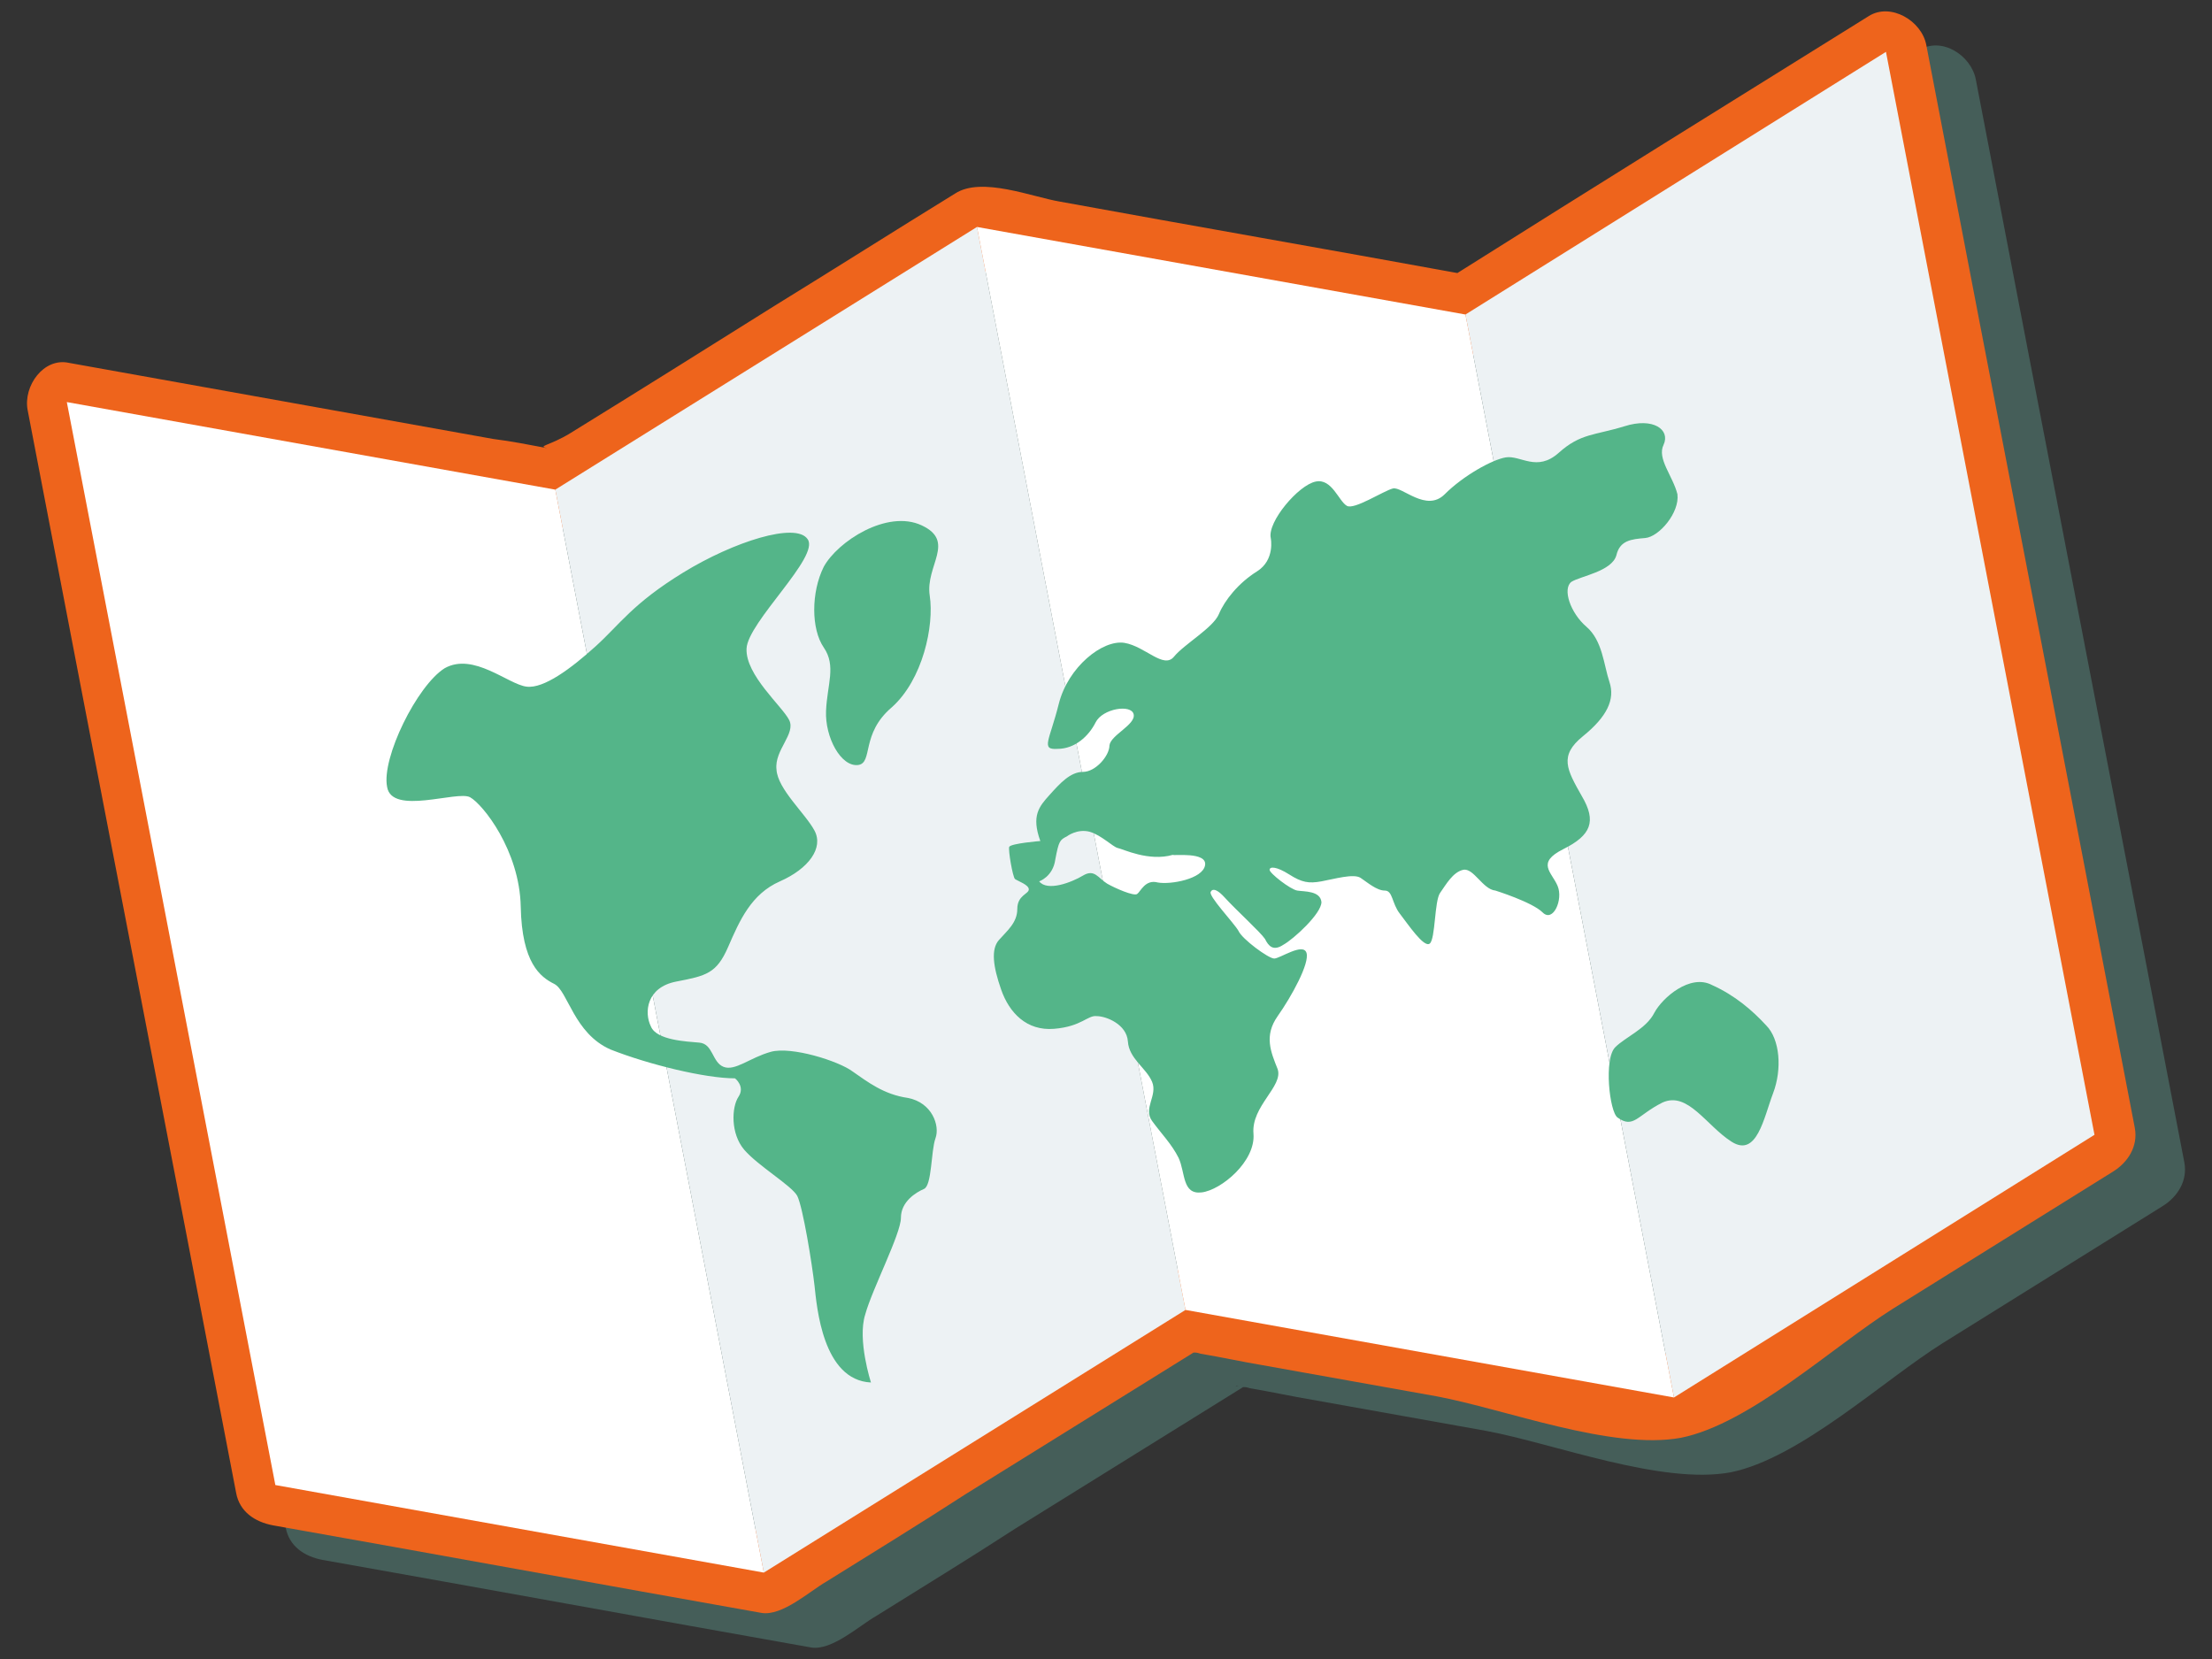 <svg id="Livello_1" xmlns="http://www.w3.org/2000/svg" viewBox="0 0 192 144"><rect x="0" y="0" width="192" height="144" fill="#333333" stroke="none"/><style>.st2{fill:#fff}.st3{fill:#edf2f4}.st4{fill:#54b589}</style><path d="M166.5 4.4c-11.9 7.4-23.8 14.8-35.7 22.3-11.5-2.1-23-4.1-34.5-6.2-2.4-.4-6.8-2.2-9.1-.7-5.2 3.2-10.3 6.5-15.5 9.7-5.9 3.7-11.8 7.4-17.8 11.1-1.8 1.1-2.9 1.1-2 1.3-1.6-.3-3.1-.6-4.7-.8-12.3-2.2-24.5-4.4-36.8-6.6-2.3-.4-4.1 2.1-3.7 4.1 6 31.3 12.1 62.7 18.1 94 .3 1.6 1.6 2.5 3.2 2.8 14.1 2.5 28.3 5.1 42.4 7.6 1.8.3 4.2-1.9 5.6-2.7 4-2.5 8.1-5 12.1-7.6l19.8-12.3c.2 0 .3 0 .6.1 1.8.3 3.6.7 5.4 1 5 .9 10.1 1.8 15.1 2.7 5.9 1.1 15.2 4.7 21.2 3.6 6-1.2 13.3-8 18.4-11.2 6.4-4 12.7-7.9 19.1-11.9 1.3-.8 2.2-2.2 1.9-3.8-6-31.3-12.1-62.7-18.1-94-.4-2.1-3-3.8-5-2.5zm-59 115.9c-.3.1-.3 0 0 0z" fill="#70c1b1" fill-opacity=".3"/><path d="M162.2 1.4c-11.9 7.4-23.8 14.8-35.7 22.3-11.5-2.1-23-4.1-34.5-6.2-2.4-.4-6.8-2.2-9.1-.7-5.2 3.2-10.4 6.5-15.6 9.7-5.9 3.7-11.8 7.4-17.8 11.1-1.8 1.1-2.9 1.1-2 1.3-1.6-.3-3.1-.6-4.7-.8-12.3-2.2-24.5-4.4-36.8-6.6-2.2-.5-4 2-3.6 4.1 6 31.3 12.1 62.7 18.1 94 .3 1.6 1.6 2.5 3.2 2.8 14.1 2.5 28.3 5.1 42.4 7.6 1.8.3 4.2-1.9 5.6-2.7 4-2.5 8.1-5 12.1-7.6l19.8-12.3c.2 0 .3 0 .6.1 1.8.3 3.6.7 5.4 1 5 .9 10.1 1.8 15.1 2.7 5.9 1.1 15.2 4.7 21.2 3.6 6-1.2 13.3-8 18.4-11.2 6.4-4 12.7-7.9 19.1-11.9 1.3-.8 2.2-2.2 1.9-3.8-6-31.3-12.1-62.7-18.1-94-.4-2.1-3.1-3.7-5-2.5zM66 132.9c.3-.1.3 0 0 0zm37.2-15.5c-.3 0-.4 0 0 0zm59.6-11.1c-4.4 2.7-8.7 5.4-13.1 8.1-1.3.8-2.7 1.7-4 2.5-.7.4-1.1.6-1.4.7-7-1.3-14-2.5-20.9-3.8-5.9-1.1-15.2-4.7-21.2-3.6-5.5 1.1-12.2 7.3-16.8 10.2l-19.8 12.3c-.2 0-.3 0-.6-.1-1.4-.2-2.7-.5-4.1-.7-4.9-.9-9.8-1.8-14.7-2.6-6.5-1.2-12.9-2.3-19.4-3.5-5.5-28.8-11-57.7-16.6-86.6C20.5 41 30.7 42.9 41 44.7c2.4.4 6.8 2.2 9.1.7 5.2-3.2 10.4-6.5 15.6-9.7 5.9-3.7 11.8-7.4 17.8-11.1 1.8-1.1 2.9-1.1 2-1.3 1.6.3 3.1.6 4.7.8 11.8 2.1 23.7 4.3 35.5 6.4.6.4 1.4.5 2.2.3.9-.1 1.5-.5 2-1.1 10.5-6.5 21-13.1 31.4-19.6 5.6 28.9 11.1 57.8 16.7 86.7-5.1 3.2-10.2 6.4-15.2 9.5z" fill="#ee641c"/><path class="st2" d="M66.3 136.5l-42.4-7.6-18.1-94 42.4 7.6z"/><path class="st3" d="M66.3 136.5l36.6-22.8-18.1-94-36.6 22.8z"/><path class="st2" d="M145.3 121.3l-42.4-7.6-18.1-94 42.4 7.6z"/><path class="st3" d="M145.3 121.3l36.5-22.8-18.1-94-36.5 22.8z"/><path class="st4" d="M144.4 38.6c.6-1.3-.9-2.4-3.4-1.6-2.6.8-3.8.6-5.7 2.3-1.9 1.7-3.3.2-4.6.4-1.2.2-3.7 1.6-5.3 3.2-1.6 1.6-3.7-.7-4.5-.5-.8.2-3.4 1.9-4 1.5-.7-.4-1.3-2.4-2.7-2.1-1.5.3-4.2 3.5-3.9 4.9 0 0 .4 1.9-1.2 2.9s-2.8 2.5-3.3 3.7c-.5 1.2-3 2.6-3.9 3.7-.9 1.1-2.5-.9-4.3-1.2-1.9-.3-4.9 2.1-5.7 5.3-.8 3.2-1.6 4-.1 3.9 1.5 0 2.7-1.1 3.3-2.3.6-1.2 3.1-1.6 3.3-.7.2.9-2 1.8-2.1 2.7 0 .9-1.2 2.3-2.3 2.3-1.1 0-2 1-2.9 2-.9 1-1.6 1.8-.8 4 0 0-2.5.2-2.7.5-.1.3.3 2.6.5 2.8.3.2 1.2.5 1.2.9s-1 .5-1 1.7-.9 1.9-1.6 2.7c-.7.8-.5 2.3.2 4.3s2.2 3.6 4.6 3.4c2.4-.2 2.9-1.2 3.7-1.1.8 0 2.6.7 2.7 2.2.1 1.5 1.6 2.3 2.1 3.5.5 1.2-.8 2.3 0 3.4s1.7 2 2.3 3.2c.6 1.3.3 3.2 2 3 1.7-.2 4.7-2.7 4.5-5.1-.2-2.4 2.6-4.1 2.1-5.6-.6-1.5-1.2-2.9 0-4.6 1.2-1.7 2.8-4.6 2.5-5.5-.3-.9-2.3.5-2.8.5s-2.8-1.7-3.1-2.4c-.4-.7-2.7-3.1-2.4-3.4 0 0 .2-.6 1.2.5s3.1 3 3.5 3.6c.3.6.7 1.1 1.6.5.9-.5 3.3-2.7 3.3-3.7-.1-1-1.5-.9-2.1-1-.6-.1-2.4-1.5-2.4-1.8 0-.3.6-.3 1.7.4s1.7.8 2.8.6c1.1-.2 2.8-.7 3.4-.3.6.4 1.4 1.1 2.1 1.1.7 0 .6 1.1 1.3 2 .7.9 2.1 3 2.6 2.6.5-.4.4-3.7.9-4.4.5-.7 1.1-1.8 2-2 .9-.2 1.7 1.7 2.8 1.8 0 0 3.2 1 4.1 1.9.9.9 1.8-1.1 1.3-2.3-.5-1.2-1.9-2 .5-3.2 2.4-1.2 2.9-2.4 1.6-4.6-1.3-2.3-2-3.5.1-5.2 2.1-1.7 2.8-3.2 2.3-4.7s-.6-3.6-2-4.8c-1.4-1.2-2.1-3.3-1.3-3.9.8-.5 3.5-.9 3.9-2.3.3-1.3 1.3-1.4 2.5-1.5 1.2-.1 3-2.2 2.8-3.8-.4-1.6-1.8-3.1-1.2-4.3zm-39.8 36.5c-.2 1.2-3 1.7-4.1 1.5-1.1-.3-1.5.8-1.8 1-.3.2-1.9-.5-2.6-.9-.8-.5-1.1-1.3-2.1-.7-1 .6-3.1 1.4-3.8.5 0 0 1.2-.4 1.4-1.9.3-1.6.4-1.7 1-2 0 0 .9-.7 2-.4 1 .3 2 1.3 2.4 1.4.5.1 2.7 1.2 4.8.6 0 .1 3-.3 2.8.9zM63.8 93.6s.9.7.3 1.6c-.6.9-.7 3.2.5 4.6 1.2 1.4 4.1 3.1 4.6 4 .5 1 1.3 6 1.5 7.8.2 1.8.7 8.2 4.9 8.4 0 0-1.2-3.7-.5-5.9.6-2.2 3.1-7 3.1-8.4 0-1.4 1.3-2.2 2-2.5.7-.3.6-3.3 1-4.4.4-1.1-.3-3.1-2.4-3.5-2.1-.3-3.5-1.4-4.8-2.3-1.2-.9-5.3-2.2-7.1-1.7-1.8.5-3.1 1.7-4.1 1.3-1-.4-.9-2-2.1-2.1-1.1-.1-3.7-.2-4.2-1.4-.6-1.2-.4-3.4 2.2-3.9s3.5-.7 4.5-3 2-4.6 4.5-5.7c2.5-1.1 3.8-2.9 3-4.4-.8-1.5-3.2-3.6-3.3-5.3-.2-1.7 1.7-3.1 1.1-4.3-.6-1.2-3.8-3.9-3.7-6.2.1-2.3 6.4-8 5.3-9.5-1-1.5-6.4.2-10.8 2.9-4.4 2.7-5.5 4.5-7.6 6.4-2.1 1.9-4.5 3.7-6 3.5-1.6-.2-4.6-3-7.1-1.6-2.4 1.5-5.5 7.8-5 10.3.4 2.5 6.1.3 7.2.9 1.1.6 4.3 4.6 4.4 9.5.1 4.9 1.7 6.1 2.9 6.7 1.2.6 1.7 4.3 4.9 5.7 3.3 1.3 8.2 2.5 10.8 2.5z"/><path class="st4" d="M74.5 66.4c-1.5.2-2.9-2.4-2.8-4.7.1-2.3.9-3.9-.2-5.5s-1.1-4.8 0-7c1.2-2.2 5.5-5 8.5-3.6s.3 3.5.7 6.1c.4 2.6-.6 7.3-3.3 9.7-2.7 2.3-1.6 4.8-2.9 5zM140.4 97c-.7-.5-1.2-5.1-.2-6.1.9-.9 2.7-1.6 3.4-3 .7-1.3 3.1-3.4 5-2.4 2 .9 3.5 2.2 4.7 3.5 1.2 1.2 1.4 3.8.6 5.9-.8 2.1-1.4 5.6-3.6 4.2-2.2-1.4-3.8-4.4-6-3.4-2.2 1.1-2.5 2.3-3.9 1.3z"/></svg>